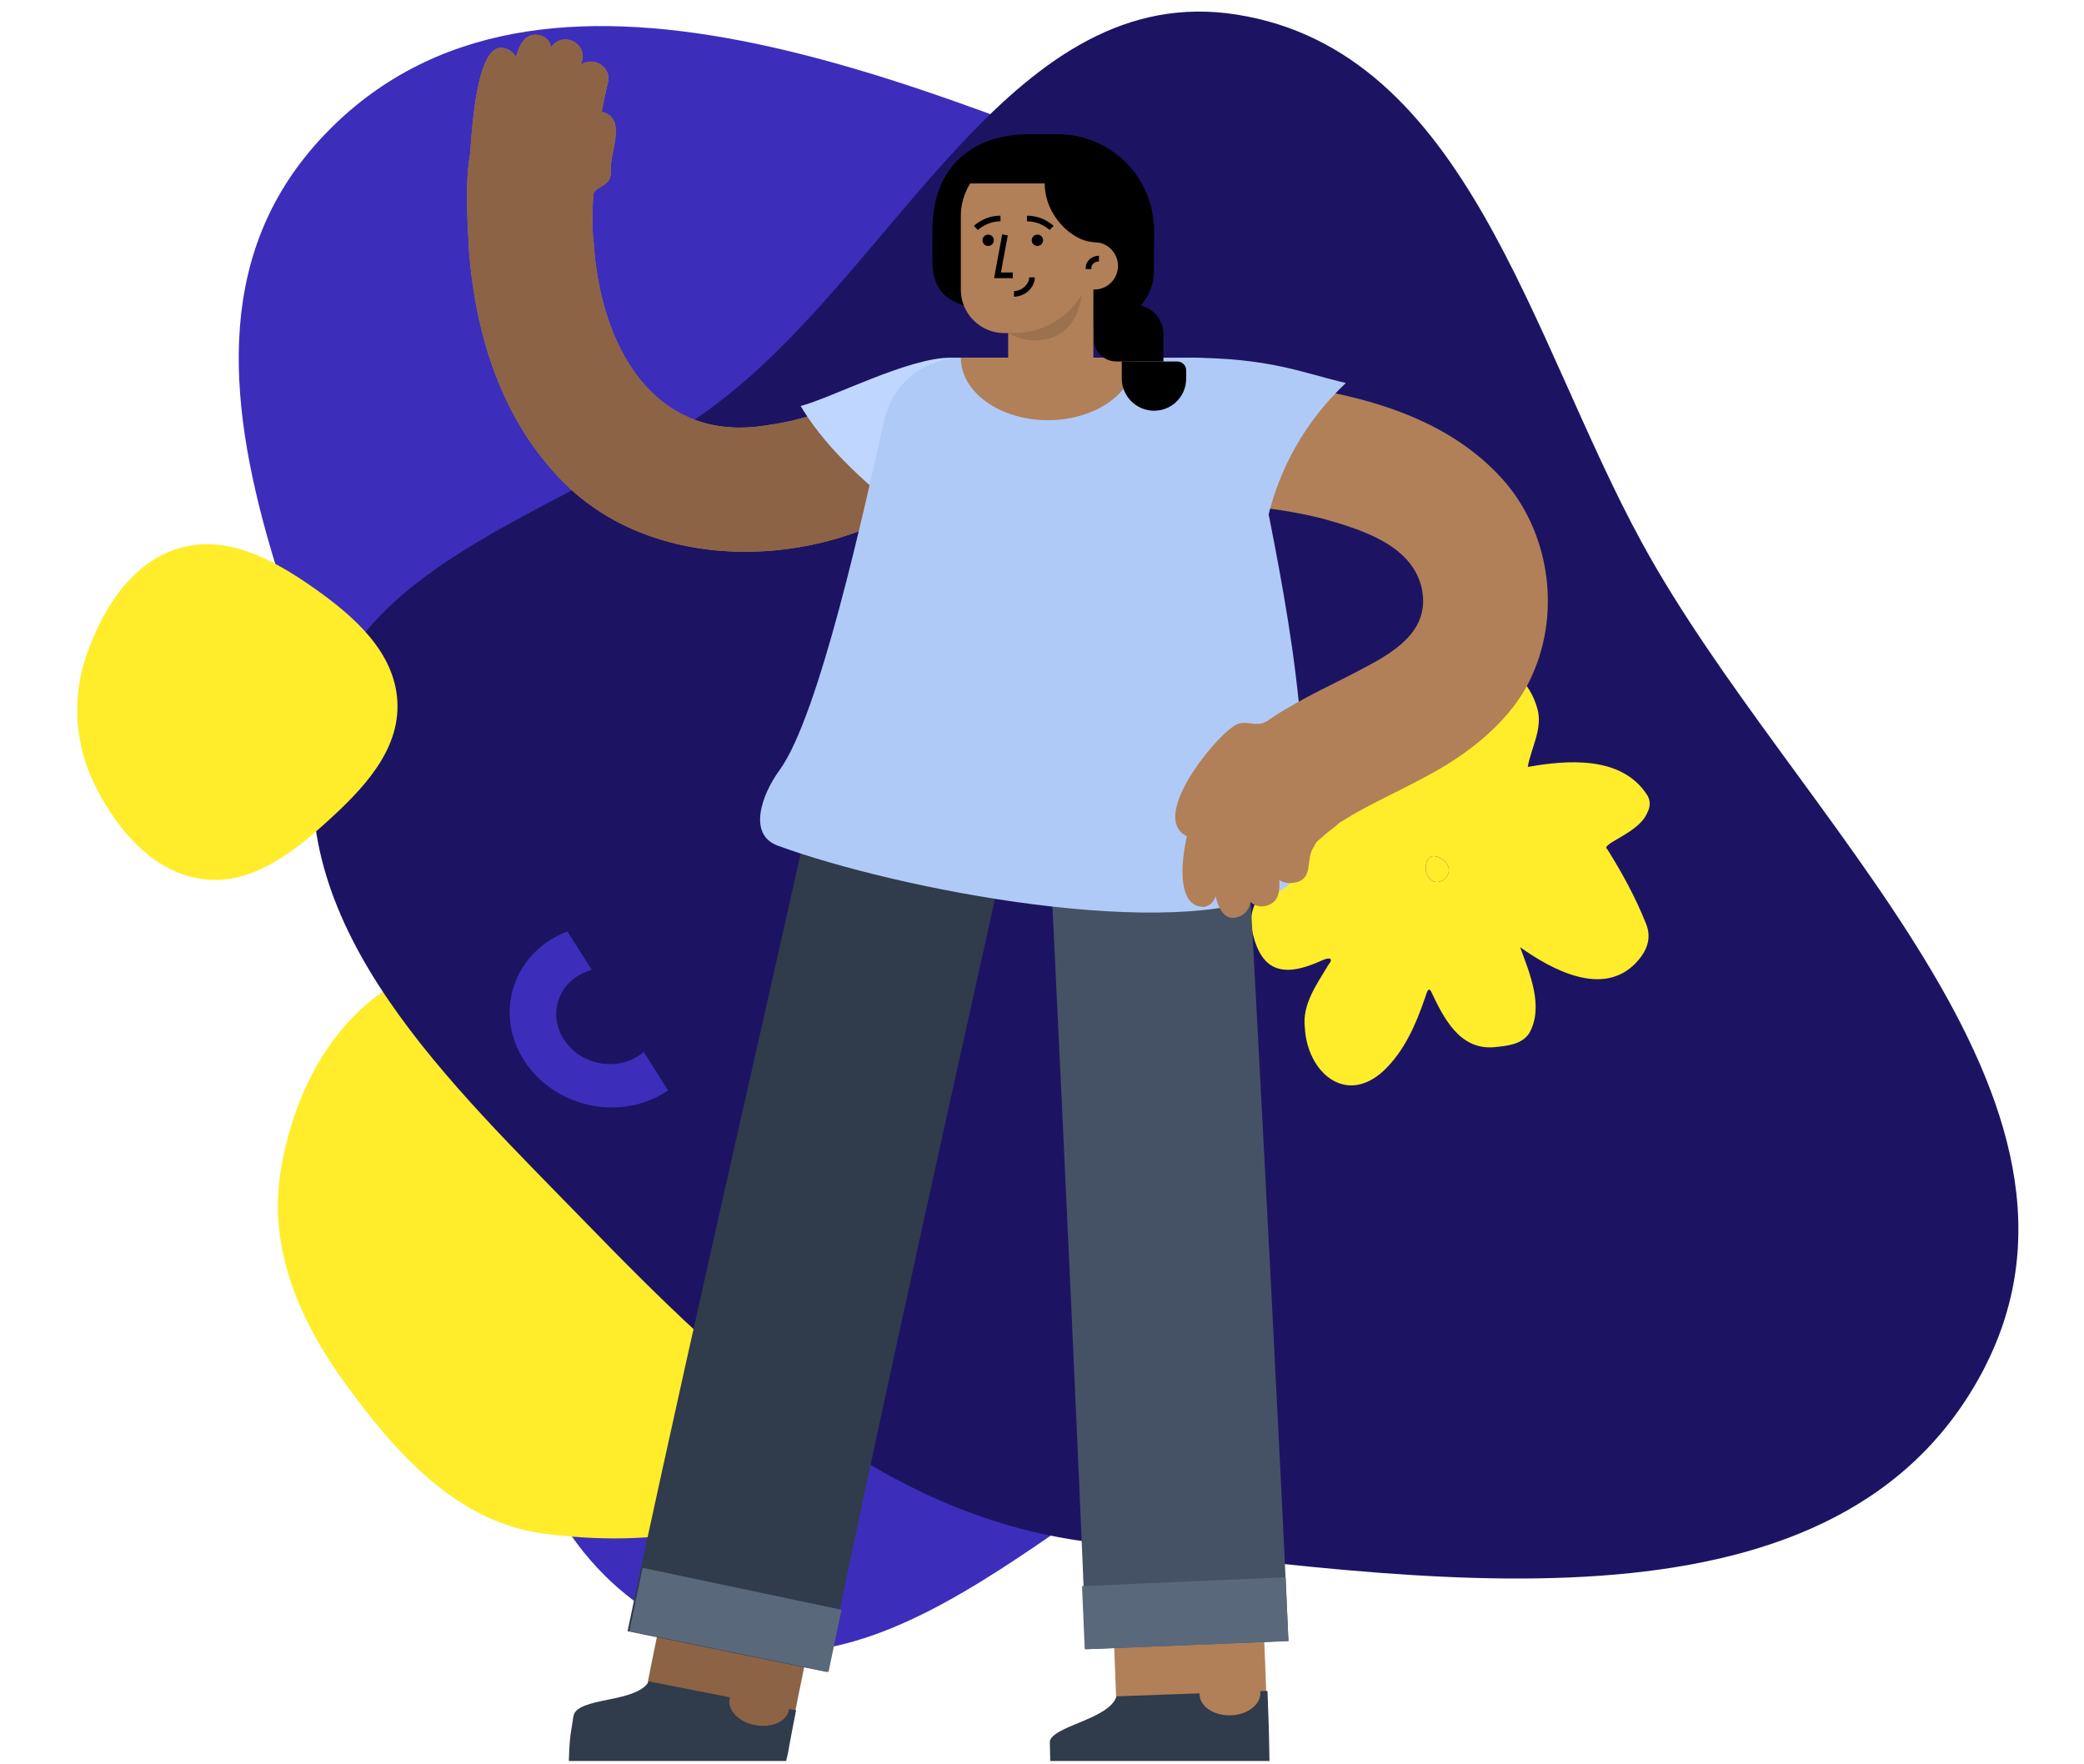 <?xml version="1.0" encoding="UTF-8"?>
<svg xmlns="http://www.w3.org/2000/svg" width="540" height="457" viewBox="0 0 540 457" fill="none">
  <g clip-path="url(#clip0_36_17520)">
    <path d="M178.139 422.872C123.259 398.412 126.81 322.887 112.621 264.457C93.488 185.673 28.089 93.795 83.956 35.042C139.869 -23.76 238.951 22.756 314.531 52.115C365.266 71.823 393.831 118.144 420.338 165.711C444.711 209.45 475.82 258.668 455.032 304.245C435.113 347.915 375.013 342.864 330.919 361.755C277.873 384.481 230.831 446.358 178.139 422.872Z" fill="#3C2EBB"></path>
    <path d="M164.789 260.683C182.508 269.371 196.175 282.867 204.112 300.935C214.696 325.026 229.503 353.152 215.08 375.161C200.199 397.869 167.837 400.898 140.918 397.367C118.578 394.437 102.884 376.908 89.607 358.704C77.732 342.422 69.543 323.702 72.669 303.794C75.984 282.685 86.862 261.989 106.215 252.932C124.982 244.149 146.184 251.56 164.789 260.683Z" fill="#FFED2B"></path>
    <path d="M320.488 3.785C380.251 13.27 396.483 87.624 425.517 140.737C464.665 212.351 552.234 284.643 513.201 356.32C474.136 428.058 365.624 408.645 284.448 399.79C229.956 393.845 190.095 356.251 151.91 316.909C116.798 280.733 73.706 240.985 82.049 191.257C90.043 143.609 149.824 132.863 187.795 103.008C233.474 67.093 263.108 -5.322 320.488 3.785Z" fill="#1C1463"></path>
    <path fill-rule="evenodd" clip-rule="evenodd" d="M151.404 285.993C159.266 288.1 167.177 286.59 173.108 282.527L166.794 272.562C163.596 275.315 158.927 276.465 154.29 275.222C147.124 273.302 142.747 266.395 144.516 259.796C145.66 255.526 149.096 252.431 153.32 251.298L147.006 241.333C140.163 243.959 134.758 249.422 132.818 256.662C129.456 269.21 137.777 282.342 151.404 285.993Z" fill="#3C2EBB"></path>
    <path fill-rule="evenodd" clip-rule="evenodd" d="M369.428 225.563C370.986 232.044 378.652 226.459 373.891 222.763C370.821 220.647 369.308 222.333 369.428 225.563ZM393.887 245.422C396.376 252.205 400.097 260.844 396.27 267.675C394.344 270.682 390.393 271 387.135 271.332C378.129 272.081 374.035 263.679 370.769 256.774C369.943 255.563 369.56 257.798 369.304 258.374C366.931 265.321 363.961 272.281 358.537 277.423C348.61 286.607 338.693 277.699 338.108 266.272C337.366 260.187 341.252 254.978 344.203 250.005C345.781 248.071 344.22 248.1 342.691 248.782C332.401 253.533 326.386 251.939 324.243 240.091C323.343 232.309 330.856 226.831 336.616 222.988C338.42 221.895 338.426 221.92 337.108 220.25C334.895 217.443 332.798 214.57 331.165 211.36C327.76 204.648 328.911 193.776 336.852 191.316C346.738 187.924 354.707 196.155 361.039 202.368C357.183 187.919 369.972 175.158 383.712 172.694C390.922 170.857 396.514 177.011 398.311 183.458C399.888 188.642 396.739 193.724 395.861 198.716C406.158 196.884 419.932 195.828 426.564 205.631C427.796 207.298 427.699 209.064 426.724 210.826C424.461 215.963 414.581 218.649 416.462 220.017C420.299 226.117 423.741 232.418 426.427 239.115C428.165 243.161 426.664 246.522 423.902 249.485C415.235 258.496 402.011 251.165 393.887 245.422Z" fill="#FFED2B"></path>
    <path d="M369.428 225.563C370.986 232.044 378.652 226.459 373.891 222.763C370.821 220.647 369.308 222.333 369.428 225.563Z" fill="#FFED2B"></path>
    <path fill-rule="evenodd" clip-rule="evenodd" d="M292.778 453.327L325.351 453.043C327.103 453.031 328.494 451.463 328.455 449.54L328.411 447.378L328.344 445.353L328.203 441.344L327.916 433.339L327.264 417.487L325.84 385.907L322.688 320.315C322.449 315.498 318.353 311.785 313.538 312.023L292.102 313.081C287.287 313.319 283.577 317.413 283.815 322.225L286.962 387.702L288.38 419.152L289.025 434.847L289.305 442.654L289.442 446.553L289.507 448.492L289.544 450.357C289.577 452.009 291.026 453.338 292.778 453.327Z" fill="#B18058"></path>
    <path fill-rule="evenodd" clip-rule="evenodd" d="M320.51 167.475C324.458 239.844 328.361 312.156 331.95 384.635L332.926 404.881L333.854 425.186L281.419 427.321L280.616 407.205L279.76 387.054C276.596 314.791 273.105 242.441 269.575 170.134C269.472 168.147 320.407 165.486 320.51 167.475Z" fill="#455265"></path>
    <path fill-rule="evenodd" clip-rule="evenodd" d="M289.313 439.525C292.015 439.427 301.76 439.076 310.846 438.749C310.84 438.867 310.829 438.983 310.833 439.102C310.943 442.186 314.56 444.576 318.912 444.441C323.264 444.306 326.701 441.663 326.59 438.538C326.586 438.418 326.567 438.302 326.553 438.184C327.742 438.141 328.428 438.116 328.428 438.116L328.741 446.892L328.78 447.989L328.805 449.172L328.854 451.539L328.946 456.271H272.135L272.028 451.383C272.002 449.504 275.808 447.904 279.902 446.229C283.991 444.528 288.343 442.594 289.313 439.525Z" fill="#303B4B"></path>
    <path fill-rule="evenodd" clip-rule="evenodd" d="M281.078 427.321L333.854 425.209L333.139 408.675L280.37 410.956L281.078 427.321Z" fill="#5A687C"></path>
    <path fill-rule="evenodd" clip-rule="evenodd" d="M205.347 447.073C205.814 444.603 206.327 442.063 206.833 439.534C207.851 434.471 208.903 429.365 209.975 424.252C212.113 414.027 214.306 403.769 216.524 393.507C221.299 371.387 226.177 349.244 231.078 327.106C232.158 322.226 229.221 317.422 224.51 316.376L203.538 311.723C198.828 310.678 194.127 313.793 193.045 318.684C188.132 340.869 183.244 363.058 178.445 385.292C176.215 395.607 174.009 405.931 171.843 416.288C170.757 421.466 169.688 426.653 168.639 431.871C168.117 434.482 167.59 437.086 167.088 439.739C166.837 441.068 166.575 442.357 166.333 443.721L165.603 447.789C165.288 449.764 166.451 451.57 168.19 451.796L205.347 447.073Z" fill="#8C6345"></path>
    <path fill-rule="evenodd" clip-rule="evenodd" d="M269.137 170.102C270.577 170.426 271.375 172.316 270.918 174.325C262.705 210.911 254.541 247.529 246.443 284.139C238.353 320.748 230.306 357.376 222.489 393.94C219.691 407.063 216.914 420.196 214.272 433.209L162.607 422.639C165.395 409.312 168.267 396.103 171.163 382.895C179.235 346.135 187.499 309.495 195.808 272.858C204.124 236.225 215.175 186.793 220.273 163.828C220.284 163.779 236.572 165.87 269.137 170.102Z" fill="#303B4B"></path>
    <path fill-rule="evenodd" clip-rule="evenodd" d="M189.137 439.778C189.104 439.89 189.067 440 189.044 440.116C188.449 443.123 191.433 446.192 195.68 446.983C199.933 447.768 203.824 446.062 204.404 443.122C204.428 443.008 204.436 442.894 204.448 442.78C205.608 443.007 206.277 443.138 206.277 443.138L205.473 447.248C205.213 448.604 204.932 450.003 204.71 451.276L204.356 453.228L204.179 454.203L203.712 456.271H147.396C147.44 454.805 147.533 452.444 147.675 450.979L147.791 449.882L147.855 449.335L147.89 449.107L148.03 448.194L148.315 446.369L148.459 445.456L148.602 444.603C149.042 442.18 153.105 441.284 157.466 440.408C161.834 439.532 166.486 438.508 168.146 435.663C170.78 436.178 180.28 438.041 189.137 439.778Z" fill="#303B4B"></path>
    <path fill-rule="evenodd" clip-rule="evenodd" d="M163.098 422.635L214.69 433.209L216.357 425.168L218.054 417.1L166.525 406.222L164.802 414.416L163.098 422.635Z" fill="#5A687C"></path>
    <path fill-rule="evenodd" clip-rule="evenodd" d="M269.085 212.405H273.991C300.82 212.405 322.568 190.656 322.568 163.828H220.508C220.508 190.656 242.256 212.405 269.085 212.405Z" fill="#455265"></path>
    <path fill-rule="evenodd" clip-rule="evenodd" d="M150.581 16.75L150.596 16.695C150.683 16.359 150.771 16.023 150.86 15.688C151.46 13.456 150.091 11.093 147.748 10.395C147.332 10.271 146.911 10.211 146.498 10.212L146.374 10.214C144.931 10.257 143.59 11.021 142.825 12.258L142.824 12.254C142.502 10.762 141.648 9.641 139.942 9.153C139.494 9.044 139.075 8.995 138.682 9L138.488 9.007C135.95 9.161 134.555 11.64 133.669 14.781C133.107 13.715 132.141 12.877 130.892 12.551C130.53 12.434 130.183 12.377 129.849 12.377L129.602 12.388C124.292 12.84 122.609 27.912 121.854 39.335L121.823 39.809C120.348 48.213 121.246 58.295 121.557 65.354C123.096 85.233 129.247 106.252 142.991 121.666C155.302 136.208 173.599 142.734 192.109 142.955L192.95 142.961C202.208 142.977 211.496 141.423 220.095 138.513C227.445 135.824 235.58 134.199 241.202 128.687C251.056 118.714 241.914 101.851 228.859 101.876L228.458 101.882C228.324 101.886 228.189 101.891 228.055 101.899C221.946 102.254 216.437 106.224 210.642 107.539C206.738 108.731 202.858 109.622 199.089 110.135C196.39 110.601 193.823 110.811 191.385 110.791L190.577 110.775C166.482 110.054 155.265 86.407 153.842 62.805C153.279 58.739 153.516 54.42 153.74 50.185C154.775 47.955 158.281 48.418 158.283 44.577C157.72 39.675 162.858 30.694 155.903 28.961C156.387 26.348 156.945 23.743 157.575 21.152C158.092 19.016 156.655 16.772 154.294 16.127C152.959 15.761 151.603 16.03 150.581 16.75Z" fill="#B18058"></path>
    <path fill-rule="evenodd" clip-rule="evenodd" d="M150.581 16.75L150.596 16.695C150.683 16.359 150.771 16.023 150.86 15.688C151.46 13.456 150.091 11.093 147.748 10.395C147.332 10.271 146.911 10.211 146.498 10.212L146.374 10.214C144.931 10.257 143.59 11.021 142.825 12.258L142.824 12.254C142.502 10.762 141.648 9.641 139.942 9.153C139.494 9.044 139.075 8.995 138.682 9L138.488 9.007C135.95 9.161 134.555 11.64 133.669 14.781C133.107 13.715 132.141 12.877 130.892 12.551C130.53 12.434 130.183 12.377 129.849 12.377L129.602 12.388C124.292 12.84 122.609 27.912 121.854 39.335L121.823 39.809C120.348 48.213 121.246 58.295 121.557 65.354C123.096 85.233 129.247 106.252 142.991 121.666C155.302 136.208 173.599 142.734 192.109 142.955L192.95 142.961C202.208 142.977 211.496 141.423 220.095 138.513C227.445 135.824 235.58 134.199 241.202 128.687C251.056 118.714 241.914 101.851 228.859 101.876L228.458 101.882C228.324 101.886 228.189 101.891 228.055 101.899C221.946 102.254 216.437 106.224 210.642 107.539C206.738 108.731 202.858 109.622 199.089 110.135C196.39 110.601 193.823 110.811 191.385 110.791L190.577 110.775C166.482 110.054 155.265 86.407 153.842 62.805C153.279 58.739 153.516 54.42 153.74 50.185C154.775 47.955 158.281 48.418 158.283 44.577C157.72 39.675 162.858 30.694 155.903 28.961C156.387 26.348 156.945 23.743 157.575 21.152C158.092 19.016 156.655 16.772 154.294 16.127C152.959 15.761 151.603 16.03 150.581 16.75Z" fill="#8C6345"></path>
    <path fill-rule="evenodd" clip-rule="evenodd" d="M207.455 105.188C212.851 114.323 222.266 123.985 235.698 134.172C244.454 133.059 262.307 115.875 260.253 105.188C258.733 97.281 260.253 92.68 246.268 92.68C235.294 92.68 215.492 103.116 207.455 105.188Z" fill="#BFD6FF"></path>
    <path fill-rule="evenodd" clip-rule="evenodd" d="M309.407 92.68C297.68 92.68 277.638 92.68 249.279 92.68C239.589 92.68 231.198 99.412 229.098 108.872C223.996 131.855 212.256 185.5 201.985 199.555C197.327 205.929 193.718 216.232 201.495 219.094C231.886 230.277 304.572 244.679 332.058 230.629C334.823 229.216 336.213 226.107 336.851 220.928C340.804 188.877 331.205 145.876 325.485 117.103C322.875 103.977 319.828 92.68 309.407 92.68Z" fill="#B0CAF8"></path>
    <path fill-rule="evenodd" clip-rule="evenodd" d="M294.108 92.68C294.108 101.623 284.003 108.872 271.537 108.872C259.072 108.872 248.966 101.623 248.966 92.68" fill="#B18058"></path>
    <path fill-rule="evenodd" clip-rule="evenodd" d="M323.094 221.066C328.48 221.702 334.173 220.065 339.181 219.057C342.617 217.875 344.295 214.487 347.735 212.785C354.451 208.487 361.95 205.339 369.568 201.151C380.154 195.602 391.978 186.676 397.098 174.754C404.482 158.199 401.414 137.637 389.333 124.16C375.189 108.405 354.122 102.73 334.256 99.817C325.103 99.027 313.461 95.587 306.263 102.629C299.719 108.295 300.196 119.712 306.111 125.528C308.876 128.475 312.561 130.372 316.668 130.617C325.537 131.145 334.286 132.275 342.33 134.267C352.519 137.103 365.671 141.088 368.323 152.128C370.732 162.503 362.712 168.172 354.072 172.715C346.495 176.831 338.011 180.503 330.147 185.592C323.418 190.138 315.294 196.016 313.179 204.418C310.972 212.048 315.008 220.294 323.094 221.066Z" fill="#B18058"></path>
    <path fill-rule="evenodd" clip-rule="evenodd" d="M334.86 228.771C340.836 228.106 337.98 222.743 340.507 219.3C342.27 215.042 351.054 213.618 347.832 207.541C343.388 201.035 335.795 211.025 333.009 214.633C330.67 218.504 326.974 229.403 334.86 228.771Z" fill="#B18058"></path>
    <path fill-rule="evenodd" clip-rule="evenodd" d="M328.034 234.707C334.485 233.044 329.561 224.062 331.908 219.52C332.539 216.571 328.487 213.419 325.667 214.599C320.943 217.629 322.438 226.522 322.85 231.405C323.193 233.816 325.684 235.343 328.034 234.707Z" fill="#B18058"></path>
    <path fill-rule="evenodd" clip-rule="evenodd" d="M320.664 237.618C323.001 236.986 324.417 234.531 323.978 232.21C323.163 227.601 322.982 222.824 324.108 218.29C325.13 214.848 321.526 210.491 317.959 212.693C313.141 215.097 312.268 240.332 320.664 237.618Z" fill="#B18058"></path>
    <path fill-rule="evenodd" clip-rule="evenodd" d="M307.412 216.618C314.092 216.342 314.184 206.102 318.336 202.198C322.183 196.974 327.625 193.864 328.105 186.954C325.286 188.66 322.302 185.99 319.414 188.346C314.05 191.933 298.027 211.775 307.412 216.618Z" fill="#B18058"></path>
    <path fill-rule="evenodd" clip-rule="evenodd" d="M312.022 234.978C319.24 233.462 311.755 219.186 320.513 206.855C322.283 203.259 326.197 201.152 327.08 197.274C327.861 193.664 323.945 191.376 320.868 193.202C317.537 195.314 315.333 198.775 313.014 202.187C308.721 207.243 301.113 235.212 312.022 234.978Z" fill="#B18058"></path>
    <path fill-rule="evenodd" clip-rule="evenodd" d="M328.106 135.848C331.232 121.526 338.106 109.321 348.728 99.234C337.171 96.526 329.044 92.68 307.415 92.68C294.797 92.68 291.673 101.902 292.62 114.437C293.508 125.696 302.071 135.27 313.269 135.848C319.432 136.117 324.378 136.117 328.106 135.848Z" fill="#B0CAF8"></path>
    <path fill-rule="evenodd" clip-rule="evenodd" d="M289.318 93.661H301.469V86.594C301.469 82.367 298.043 78.941 293.816 78.941H285.285C284.196 78.941 283.314 79.824 283.314 80.912V87.657C283.314 90.973 286.002 93.661 289.318 93.661Z" fill="black"></path>
    <path fill-rule="evenodd" clip-rule="evenodd" d="M299.057 106.419C294.428 106.419 290.674 102.666 290.674 98.037V93.661H305.062C306.329 93.661 307.357 94.689 307.357 95.958V98.118C307.357 102.702 303.642 106.419 299.057 106.419Z" fill="black"></path>
    <path fill-rule="evenodd" clip-rule="evenodd" d="M285.277 83.848C292.865 83.848 299.016 77.697 299.016 70.109V58.333H285.277V83.848Z" fill="black"></path>
    <path fill-rule="evenodd" clip-rule="evenodd" d="M274.09 86.301H267.123V34.78H274.09C287.856 34.78 299.017 45.94 299.017 59.707V61.374C299.017 75.141 287.856 86.301 274.09 86.301Z" fill="black"></path>
    <path fill-rule="evenodd" clip-rule="evenodd" d="M266.534 80.413H271.048V34.78H266.534C252.768 34.78 241.607 42.534 241.607 59.605V67.757C241.607 80.413 252.768 80.413 266.534 80.413Z" fill="black"></path>
    <path fill-rule="evenodd" clip-rule="evenodd" d="M283.314 70.6H261.234V95.935C261.234 102.757 266.177 108.288 272.274 108.288C278.372 108.288 283.314 102.757 283.314 95.935V70.6Z" fill="#B18058"></path>
    <path fill-rule="evenodd" clip-rule="evenodd" d="M260.227 86.301H262.674C274.074 86.301 283.314 77.06 283.314 65.661V55.979C283.314 47.252 276.24 40.178 267.513 40.178H264.769C256.042 40.178 248.967 47.252 248.967 55.979V75.041C248.967 81.26 254.008 86.301 260.227 86.301Z" fill="#B18058"></path>
    <path opacity="0.12" fill-rule="evenodd" clip-rule="evenodd" d="M272.642 87.445C277.202 85.832 279.478 81.757 280.379 76.276C276.811 82.214 270.34 86.21 262.93 86.299L262.674 86.301H261.234C265.128 88.377 268.931 88.758 272.642 87.445Z" fill="black"></path>
    <path fill-rule="evenodd" clip-rule="evenodd" d="M277.426 68.882C277.426 72.269 280.172 75.016 283.56 75.016C286.948 75.016 289.693 72.269 289.693 68.882C289.693 65.495 286.948 62.749 283.56 62.749C280.172 62.749 277.426 65.495 277.426 68.882Z" fill="#B18058"></path>
    <path d="M284.754 66.266C284.31 66.266 283.696 66.368 283.065 66.684C282.012 67.21 281.346 68.173 281.301 69.57L281.299 69.721H282.771C282.771 68.821 283.115 68.305 283.723 68C283.949 67.887 284.199 67.812 284.45 67.771C284.573 67.75 284.67 67.741 284.725 67.739L284.754 67.738V66.266Z" fill="black"></path>
    <path fill-rule="evenodd" clip-rule="evenodd" d="M283.804 62.749H284.558C287.43 59.956 288.534 54.264 288.866 48.739C289.322 41.169 276.178 34.78 268.594 34.78C262.759 34.78 257.295 37.641 253.972 42.437L250.438 47.538H270.704C270.704 55.879 277.916 62.749 283.804 62.749Z" fill="black"></path>
    <path fill-rule="evenodd" clip-rule="evenodd" d="M267.336 62.258C267.336 61.445 267.995 60.786 268.808 60.786C269.621 60.786 270.28 61.445 270.28 62.258C270.28 63.071 269.621 63.73 268.808 63.73C267.995 63.73 267.336 63.071 267.336 62.258Z" fill="black"></path>
    <path fill-rule="evenodd" clip-rule="evenodd" d="M254.578 62.258C254.578 61.445 255.237 60.786 256.05 60.786C256.863 60.786 257.522 61.445 257.522 62.258C257.522 63.071 256.863 63.73 256.05 63.73C255.237 63.73 254.578 63.071 254.578 62.258Z" fill="black"></path>
    <path fill-rule="evenodd" clip-rule="evenodd" d="M261.136 60.981L259.688 60.713L257.585 72.071H262.43V70.599L259.354 70.599L261.136 60.981Z" fill="black"></path>
    <path fill-rule="evenodd" clip-rule="evenodd" d="M266.669 71.868C266.669 73.671 264.832 75.338 262.861 75.403L262.743 75.405V76.877C265.489 76.877 268.055 74.637 268.139 72.001L268.141 71.868H266.669Z" fill="black"></path>
    <path fill-rule="evenodd" clip-rule="evenodd" d="M266.11 55.879V57.351C267.693 57.351 269.137 57.776 270.414 58.485C270.797 58.698 271.14 58.923 271.441 59.15L271.588 59.263C271.758 59.398 271.878 59.502 271.943 59.565L271.968 59.589L273.009 58.548C272.657 58.196 272.022 57.695 271.128 57.199C269.71 56.41 268.107 55.923 266.35 55.882L266.11 55.879Z" fill="black"></path>
    <path fill-rule="evenodd" clip-rule="evenodd" d="M259.24 55.879C257.389 55.879 255.705 56.374 254.221 57.199C253.384 57.664 252.773 58.133 252.41 58.48L252.341 58.548L253.382 59.589L253.476 59.501C253.531 59.452 253.603 59.391 253.692 59.319L253.762 59.263C254.096 58.999 254.489 58.733 254.936 58.485C256.149 57.811 257.513 57.394 259.004 57.354L259.24 57.351V55.879Z" fill="black"></path>
    <path d="M81.304 152.329C91.748 159.68 102.271 168.914 102.965 181.76C103.654 194.501 93.988 204.53 84.584 213.041C75.301 221.443 64.491 229.584 52.166 227.735C39.705 225.866 30.695 215.399 24.903 204.09C19.4 193.343 18.461 181.089 22.433 169.673C26.674 157.486 34.234 145.629 46.503 142.015C58.713 138.417 70.867 144.982 81.304 152.329Z" fill="#FFED2B"></path>
  </g>
  <defs>
    <clipPath id="clip0_36_17520">
      <rect width="540" height="457" fill="white"></rect>
    </clipPath>
  </defs>
</svg>
